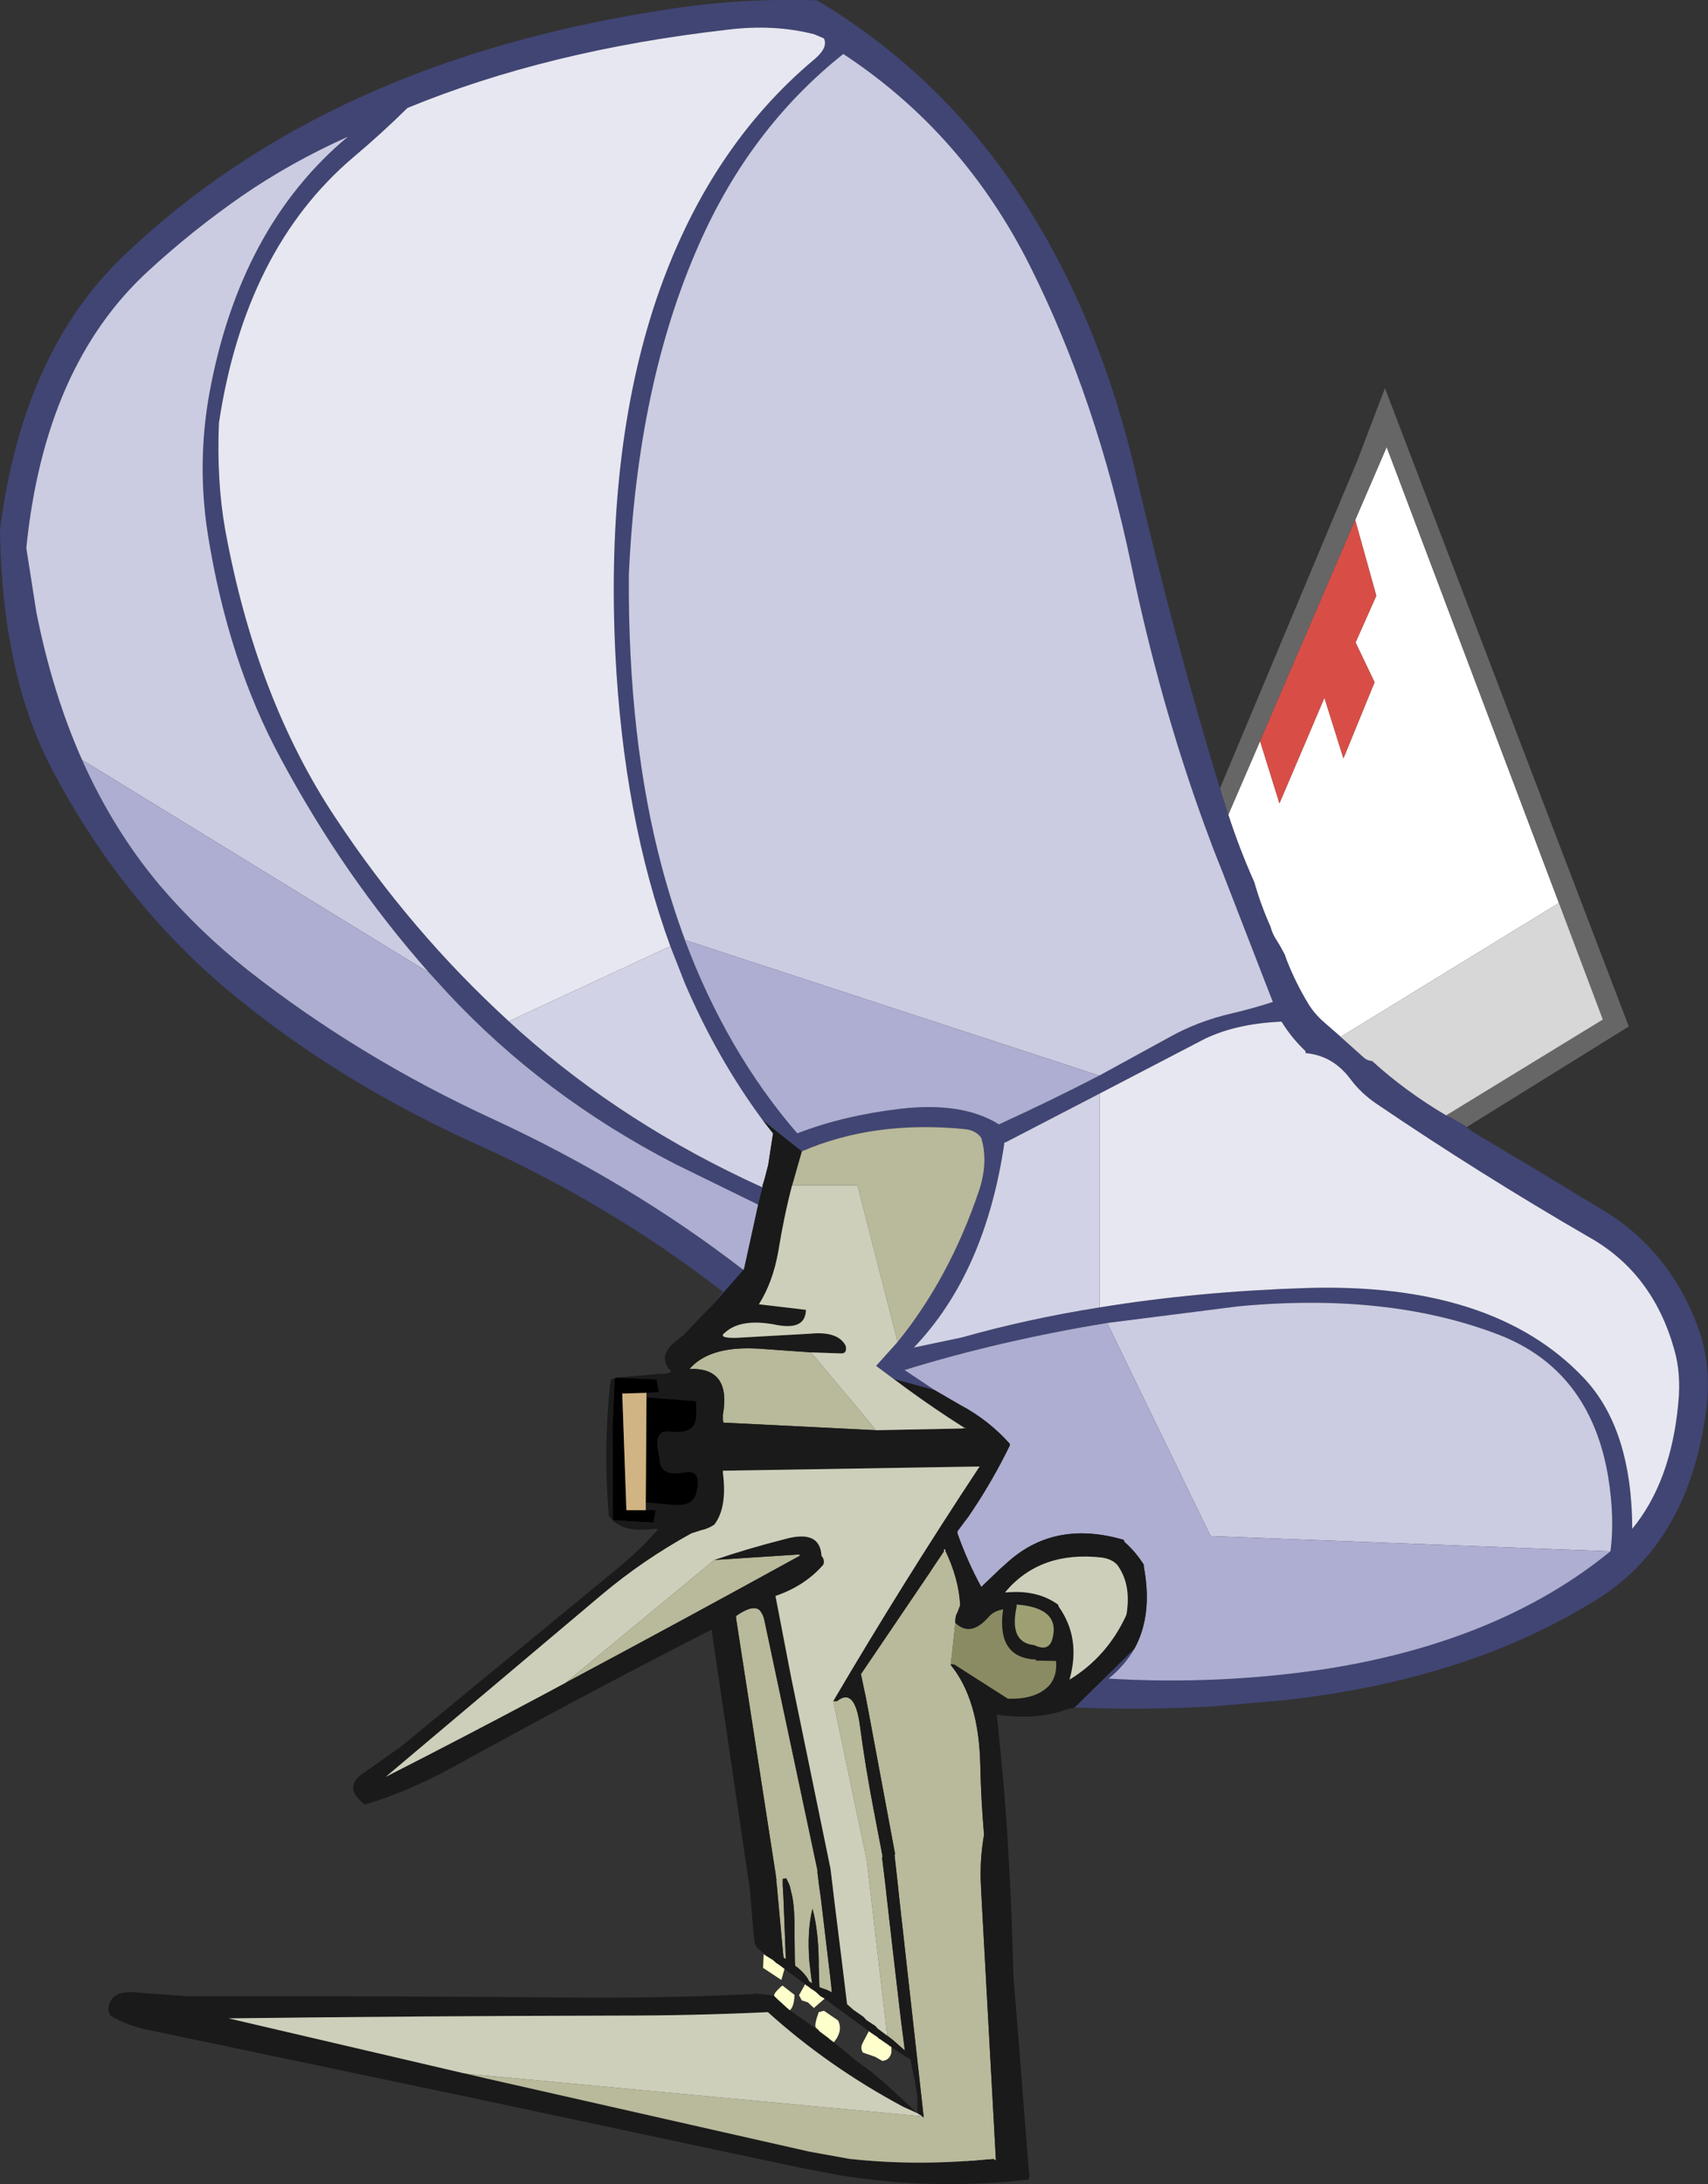 <?xml version="1.0" encoding="UTF-8" standalone="no"?>
<svg xmlns:xlink="http://www.w3.org/1999/xlink" height="315.65px" width="246.9px" xmlns="http://www.w3.org/2000/svg">
  <rect width="100%" height="100%" fill="#333333" stroke="none"/>
  <g transform="matrix(1.0, 0.0, 0.0, 1.0, 123.4, 153.9)">
    <path d="M54.15 -36.15 L58.75 -46.8 61.55 -37.8 68.05 -53.05 70.8 -44.3 75.3 -55.3 72.55 -61.05 75.55 -67.8 72.5 -78.75 77.05 -89.3 101.95 -23.4 70.4 -4.05 68.05 -6.1 Q66.7 -7.25 65.75 -8.75 63.9 -11.8 62.6 -15.1 L62.3 -15.95 61.65 -17.15 61.1 -18.05 Q60.5 -18.95 60.25 -19.95 59.2 -22.3 58.4 -24.75 L57.9 -26.4 Q55.8 -31.1 54.15 -36.15 M4.75 141.45 L4.7 141.4 4.45 141.25 4.75 141.45" fill="#ffffff" fill-rule="evenodd" stroke="none"/>
    <path d="M52.95 -39.95 L72.8 -87.3 76.8 -97.8 112.05 -5.55 88.6 9.0 88.35 8.8 86.9 7.95 85.65 7.3 108.3 -6.55 101.95 -23.4 77.05 -89.3 72.5 -78.75 58.75 -46.8 54.15 -36.15 53.25 -38.95 52.95 -39.95" fill="#666666" fill-rule="evenodd" stroke="none"/>
    <path d="M58.75 -46.8 L72.5 -78.75 75.55 -67.8 72.55 -61.05 75.3 -55.3 70.8 -44.3 68.05 -53.05 61.55 -37.8 58.75 -46.8" fill="#d84e47" fill-rule="evenodd" stroke="none"/>
    <path d="M88.6 9.0 L89.25 9.5 90.45 10.25 Q99.45 15.6 108.25 20.95 117.75 26.65 121.9 37.5 124.15 43.3 123.2 50.2 120.6 69.3 107.05 77.5 L105.95 78.15 Q88.05 88.9 62.45 91.8 L52.05 92.7 51.15 92.75 Q43.65 93.15 36.15 93.0 L32.75 92.9 31.9 92.9 40.6 84.35 Q39.2 86.8 36.85 88.7 53.0 89.65 68.6 87.25 93.55 83.25 109.4 70.3 110.05 65.5 109.05 59.4 106.4 43.95 93.0 38.9 77.05 32.85 55.55 34.9 L36.65 37.3 Q21.1 39.85 7.35 44.1 L11.7 47.0 5.8 45.4 3.25 43.5 6.35 40.05 Q13.85 30.8 18.1 18.25 19.5 14.1 18.45 10.55 17.7 9.5 16.25 9.3 3.0 7.95 -7.5 12.5 L-13.1 8.05 Q-19.75 -0.95 -24.4 -11.8 L-26.5 -17.15 Q-33.25 -35.65 -34.45 -59.5 -35.85 -88.65 -28.6 -110.4 -21.2 -132.35 -5.65 -145.35 -3.65 -147.05 -4.3 -148.35 L-5.7 -148.95 Q-11.55 -150.45 -18.3 -149.6 -44.2 -146.65 -64.5 -138.3 -68.25 -134.6 -72.35 -131.15 -87.95 -117.9 -91.75 -92.8 -92.1 -84.4 -90.85 -77.35 -86.4 -53.0 -74.9 -35.7 -64.05 -19.3 -49.9 -6.35 L-49.85 -6.3 -48.2 -4.8 Q-33.0 8.7 -13.3 17.65 L-13.2 17.65 -13.2 17.4 -13.2 17.35 -13.15 17.3 -12.8 16.2 -13.8 20.2 -25.85 14.3 Q-44.9 4.45 -58.75 -10.45 L-61.35 -13.3 Q-73.65 -27.2 -82.8 -44.25 -90.4 -58.25 -93.35 -76.65 -94.95 -86.85 -93.15 -96.95 -88.75 -121.1 -73.1 -134.15 -81.35 -130.45 -88.4 -125.6 -95.6 -120.6 -101.9 -114.8 -116.95 -101.05 -119.6 -74.7 L-118.15 -65.45 Q-115.85 -53.8 -111.55 -44.1 -107.05 -34.0 -100.35 -26.0 -94.6 -19.25 -87.65 -13.75 -71.5 -1.05 -52.0 7.9 -32.25 17.05 -16.05 29.55 L-15.85 29.55 -20.4 34.7 -18.9 32.8 Q-35.1 20.2 -54.75 11.35 -74.6 2.4 -90.3 -10.65 -105.95 -23.75 -115.95 -42.85 -123.1 -56.5 -123.4 -77.3 -120.15 -103.05 -105.4 -117.05 -90.7 -131.1 -70.9 -140.05 -51.15 -148.95 -26.2 -152.65 -15.95 -154.2 -5.3 -153.85 12.65 -143.1 24.05 -125.65 35.55 -108.25 40.95 -84.75 46.3 -61.8 52.95 -39.95 L53.25 -38.95 54.15 -36.15 Q55.8 -31.1 57.9 -26.4 L58.4 -24.75 Q59.2 -22.3 60.25 -19.95 60.5 -18.95 61.1 -18.05 L61.65 -17.15 62.3 -15.95 62.6 -15.1 Q63.9 -11.8 65.75 -8.75 66.7 -7.25 68.05 -6.1 L70.4 -4.05 73.75 -1.05 Q74.15 -0.7 74.65 -0.6 L74.95 -0.55 Q79.8 3.85 85.65 7.3 L86.9 7.95 88.35 8.8 88.6 9.0 M35.5 1.55 L45.55 -3.95 Q49.7 -6.3 54.7 -7.45 57.9 -8.2 60.6 -9.1 L59.35 -12.3 53.5 -27.4 52.0 -31.2 50.7 -34.7 Q44.25 -52.4 40.15 -72.15 35.15 -96.2 25.5 -115.45 15.85 -134.7 -1.5 -146.1 -14.95 -135.4 -22.35 -118.6 -31.25 -98.55 -32.5 -70.8 -32.65 -47.0 -27.7 -28.5 -26.25 -23.1 -24.4 -18.1 L-24.4 -18.05 Q-18.35 -1.9 -8.15 9.9 -1.6 7.35 6.7 6.35 15.75 5.3 21.0 8.6 28.45 5.2 35.5 1.55 M35.55 35.05 Q49.65 32.75 65.35 32.25 92.4 31.4 105.5 45.2 112.5 52.55 112.55 67.05 118.15 60.25 119.2 48.95 119.65 44.6 118.6 41.05 115.5 30.1 106.4 24.95 90.5 15.75 75.55 5.6 73.35 4.1 71.85 2.1 69.3 -1.35 65.35 -1.7 L65.3 -2.0 Q63.3 -3.9 61.85 -6.25 54.85 -5.95 50.15 -3.45 L35.55 4.15 21.95 11.2 21.8 11.2 Q19.05 30.05 8.7 40.85 L15.6 39.4 Q25.15 36.7 35.55 35.05" fill="#414574" fill-rule="evenodd" stroke="none"/>
    <path d="M-24.4 -18.05 L-24.4 -18.1 Q-26.25 -23.1 -27.7 -28.5 -32.65 -47.0 -32.5 -70.8 -31.25 -98.55 -22.35 -118.6 -14.95 -135.4 -1.5 -146.1 15.85 -134.7 25.5 -115.45 35.15 -96.2 40.15 -72.15 44.25 -52.4 50.7 -34.7 L52.0 -31.2 53.5 -27.4 59.35 -12.3 60.6 -9.1 Q57.9 -8.2 54.7 -7.45 49.7 -6.3 45.55 -3.95 L35.5 1.55 -24.4 -18.05 M36.65 37.3 L55.55 34.9 Q77.05 32.85 93.0 38.9 106.4 43.95 109.05 59.4 110.05 65.5 109.4 70.3 L51.6 68.1 36.65 37.3 M-111.55 -44.1 Q-115.85 -53.8 -118.15 -65.45 L-119.6 -74.7 Q-116.95 -101.05 -101.9 -114.8 -95.6 -120.6 -88.4 -125.6 -81.35 -130.45 -73.1 -134.15 -88.75 -121.1 -93.15 -96.95 -94.95 -86.85 -93.35 -76.65 -90.4 -58.25 -82.8 -44.25 -73.65 -27.2 -61.35 -13.3 L-111.55 -44.1" fill="#cbcbe2" fill-rule="evenodd" stroke="none"/>
    <path d="M35.55 4.15 L50.15 -3.45 Q54.85 -5.95 61.85 -6.25 63.3 -3.9 65.3 -2.0 L65.35 -1.7 Q69.3 -1.35 71.85 2.1 73.35 4.1 75.55 5.6 90.5 15.75 106.4 24.95 115.5 30.1 118.6 41.05 119.65 44.6 119.2 48.95 118.15 60.25 112.55 67.05 112.5 52.55 105.5 45.2 92.4 31.4 65.35 32.25 49.65 32.75 35.55 35.05 L35.55 4.15 M-49.85 -6.3 L-49.9 -6.35 Q-64.05 -19.3 -74.9 -35.7 -86.4 -53.0 -90.85 -77.35 -92.1 -84.4 -91.75 -92.8 -87.95 -117.9 -72.35 -131.15 -68.25 -134.6 -64.5 -138.3 -44.2 -146.65 -18.3 -149.6 -11.55 -150.45 -5.7 -148.95 L-4.3 -148.35 Q-3.65 -147.05 -5.65 -145.35 -21.2 -132.35 -28.6 -110.4 -35.85 -88.65 -34.45 -59.5 -33.25 -35.65 -26.5 -17.15 L-49.85 -6.3" fill="#e7e7f1" fill-rule="evenodd" stroke="none"/>
    <path d="M101.95 -23.4 L108.3 -6.55 85.65 7.3 Q79.8 3.85 74.95 -0.55 L74.65 -0.6 Q74.15 -0.7 73.75 -1.05 L70.4 -4.05 101.95 -23.4" fill="#d7d7d7" fill-rule="evenodd" stroke="none"/>
    <path d="M35.5 1.55 Q28.45 5.2 21.0 8.6 15.75 5.3 6.7 6.35 -1.6 7.35 -8.15 9.9 -18.35 -1.9 -24.4 -18.05 L35.5 1.55 M109.4 70.3 Q93.55 83.25 68.6 87.25 53.0 89.65 36.85 88.7 39.2 86.8 40.6 84.35 43.25 79.5 41.95 72.55 L41.95 72.25 Q40.75 70.35 39.15 68.95 L39.05 68.65 Q29.2 65.75 22.4 71.75 L21.0 73.0 20.75 73.25 18.45 75.45 Q16.45 71.8 15.0 67.7 L15.0 67.6 15.0 67.4 16.65 65.2 17.15 64.45 Q20.1 60.05 22.55 55.05 L22.6 54.8 Q19.55 51.35 15.4 49.15 L11.7 47.0 7.35 44.1 Q21.1 39.85 36.65 37.3 L51.6 68.1 109.4 70.3 M-13.8 20.2 L-15.85 29.55 -16.05 29.55 Q-32.25 17.05 -52.0 7.9 -71.5 -1.05 -87.65 -13.75 -94.6 -19.25 -100.35 -26.0 -107.05 -34.0 -111.55 -44.1 L-61.35 -13.3 -58.75 -10.45 Q-44.9 4.45 -25.85 14.3 L-13.8 20.2" fill="#adaed1" fill-rule="evenodd" stroke="none"/>
    <path d="M35.55 35.05 Q25.15 36.7 15.6 39.4 L8.7 40.85 Q19.05 30.05 21.8 11.2 L21.95 11.2 35.55 4.15 35.55 35.05 M-13.1 8.05 L-11.65 9.9 -12.35 14.45 -12.8 16.2 -13.15 17.3 -13.2 17.35 -13.3 17.65 Q-33.0 8.7 -48.2 -4.8 L-49.85 -6.3 -26.5 -17.15 -24.4 -11.8 Q-19.75 -0.95 -13.1 8.05" fill="#d2d2e6" fill-rule="evenodd" stroke="none"/>
    <path d="M20.7 160.8 L18.6 160.8 16.95 159.1 Q13.65 155.45 10.15 152.35 L10.0 150.95 6.6 120.5 6.4 118.6 5.9 114.1 6.0 114.1 1.8 91.6 1.05 88.05 11.15 73.15 11.4 72.75 13.05 70.3 13.2 70.2 13.25 70.2 Q15.2 74.25 15.4 78.1 L15.0 79.15 Q14.65 79.7 14.7 80.65 L14.05 86.6 14.05 86.75 Q18.05 91.65 18.3 100.95 18.4 106.1 18.85 111.25 18.2 115.0 18.4 118.6 L18.5 120.65 20.7 160.8 M-7.5 12.5 Q3.0 7.95 16.25 9.3 17.7 9.5 18.45 10.55 19.5 14.1 18.1 18.25 13.85 30.8 6.35 40.05 L0.55 17.4 -8.9 17.4 -7.5 12.5 M-41.65 89.3 L-20.15 71.55 -7.8 70.75 -7.8 70.95 Q-24.6 80.2 -41.65 89.3 M4.85 140.3 L1.9 115.0 -2.95 91.95 -2.4 91.95 Q0.15 89.9 0.9 95.45 1.7 101.5 2.9 107.7 L4.2 114.5 4.1 114.5 4.6 118.6 4.8 120.45 5.85 129.6 6.8 137.75 7.4 142.45 7.35 142.4 5.7 140.95 4.85 140.3 M3.25 52.8 L-18.85 51.7 -18.9 51.25 -18.9 50.55 Q-17.7 43.75 -23.65 43.95 L-23.65 43.85 Q-20.6 40.45 -13.15 41.05 L-6.15 41.55 3.25 52.8 M-13.6 78.8 Q-13.15 79.3 -12.95 80.05 L-5.2 116.55 -5.25 116.55 -5.0 118.6 -4.75 120.35 -3.65 129.6 -3.3 132.5 -3.15 134.05 Q-3.75 133.7 -4.4 133.5 L-4.95 133.3 -5.05 130.2 -5.05 129.6 Q-5.1 125.05 -5.95 121.95 -6.75 125.15 -6.4 129.6 L-6.15 131.7 -6.0 132.75 -6.45 132.45 -6.7 131.95 Q-7.45 130.9 -8.45 130.2 L-8.5 129.6 -8.55 125.45 Q-8.5 122.35 -8.85 120.3 L-9.25 118.6 -9.75 117.55 -10.25 117.65 -10.25 118.6 -10.15 120.3 -9.8 129.25 -10.15 129.0 -10.95 120.3 -11.1 118.6 -11.2 117.9 -11.15 117.9 -11.3 116.8 -17.0 79.95 -17.0 79.65 Q-14.6 77.95 -13.6 78.8 M-7.9 131.6 L-7.9 131.75 -7.95 131.7 -7.9 131.6" fill="#b9b99b" fill-rule="evenodd" stroke="none"/>
    <path d="M31.9 92.9 L30.75 93.15 Q26.5 94.75 20.7 93.9 L21.4 101.05 Q22.2 108.9 22.8 122.4 L23.05 129.6 Q22.95 130.35 23.4 135.55 L23.55 137.3 25.4 160.8 20.7 160.8 18.5 120.65 18.4 118.6 Q18.2 115.0 18.85 111.25 18.4 106.1 18.3 100.95 18.05 91.65 14.05 86.75 L14.05 86.6 14.55 86.65 22.3 91.6 22.6 91.6 Q26.45 91.65 28.3 89.65 29.45 88.25 29.25 86.15 L26.35 86.1 26.35 85.95 Q20.6 85.7 21.6 78.7 20.3 78.9 19.55 79.75 16.9 82.8 14.7 80.65 14.65 79.7 15.0 79.15 L15.4 78.1 Q15.2 74.25 13.25 70.2 L13.25 70.15 13.1 69.95 13.05 70.3 11.4 72.75 11.15 73.15 1.05 88.05 1.8 91.6 6.0 114.1 5.9 114.1 6.4 118.6 6.6 120.5 10.0 150.95 10.15 152.35 9.2 151.5 9.2 149.0 8.8 146.6 8.65 146.0 8.2 143.7 Q7.25 143.2 6.0 142.35 L5.45 141.95 5.25 141.8 5.1 141.7 4.75 141.45 4.45 141.25 3.8 140.8 3.5 140.55 2.6 139.95 2.4 139.8 2.2 139.65 -4.2 134.95 Q-4.55 134.7 -4.8 134.6 L-5.45 134.0 -5.65 133.85 Q-5.9 133.65 -6.05 133.6 L-6.25 133.45 -6.7 133.1 -6.9 132.95 -7.0 132.85 -8.1 132.05 -10.0 130.65 -10.6 130.2 -10.8 130.05 -11.1 129.85 -11.2 129.8 -11.35 129.65 -11.7 129.35 -12.2 129.05 -13.9 127.65 -13.7 127.75 -13.9 127.65 -13.95 127.6 -14.15 127.25 -14.3 126.95 -14.5 125.25 -14.9 120.4 -15.05 118.75 -15.35 116.8 -20.5 81.9 -20.5 81.6 Q-37.15 90.1 -53.4 99.0 L-58.05 101.55 Q-64.45 105.05 -70.65 106.9 L-71.05 106.6 -71.5 106.15 Q-73.6 104.0 -70.5 102.1 L-65.35 98.45 -33.8 72.5 Q-30.25 69.5 -28.25 67.05 L-28.75 67.05 Q-33.5 67.7 -35.25 65.35 L-35.4 65.1 Q-36.2 55.6 -35.2 46.05 L-35.05 45.45 -34.55 45.3 -34.85 52.25 -34.8 65.8 -28.95 66.15 -28.6 64.35 -30.05 64.35 -30.05 63.25 -26.55 63.55 Q-23.2 64.0 -22.75 61.85 -21.8 58.4 -24.55 58.9 -28.0 59.55 -28.05 57.0 L-28.2 56.1 Q-28.95 52.65 -26.55 53.0 -22.7 53.5 -22.75 50.55 L-22.75 49.3 -22.8 48.6 -29.95 48.05 -29.95 47.4 -28.15 47.3 -28.5 45.45 -34.25 45.2 -28.05 44.65 Q-25.65 44.65 -26.8 43.85 -28.2 41.8 -25.55 39.8 L-24.55 39.0 -21.1 35.4 -20.4 34.7 -15.85 29.55 -13.8 20.2 -12.8 16.2 -12.35 14.45 -11.65 9.9 -13.1 8.05 -7.5 12.5 -8.9 17.4 Q-10.1 22.0 -10.9 27.0 -11.7 31.45 -13.7 34.6 L-6.9 35.4 Q-6.95 38.35 -11.05 37.6 -16.2 36.55 -18.55 38.65 -19.75 39.5 -17.0 39.45 L-6.3 38.85 Q-2.25 38.45 -1.15 40.6 -0.9 41.7 -1.8 41.7 L-6.15 41.55 -13.15 41.05 Q-20.6 40.45 -23.65 43.85 L-23.65 43.95 Q-17.7 43.75 -18.9 50.55 L-18.9 51.25 -18.85 51.7 3.25 52.8 15.6 52.55 16.0 52.5 16.25 52.5 16.0 52.45 13.75 51.0 Q9.65 48.3 5.8 45.4 L11.7 47.0 15.4 49.15 Q19.55 51.35 22.6 54.8 L22.55 55.05 Q20.1 60.05 17.15 64.45 L16.65 65.2 15.0 67.4 15.0 67.6 15.0 67.7 Q16.45 71.8 18.45 75.45 L20.75 73.25 21.0 73.0 22.4 71.75 Q29.2 65.75 39.05 68.65 L39.15 68.95 Q40.75 70.35 41.95 72.25 L41.95 72.55 Q43.25 79.5 40.6 84.35 L31.9 92.9 M38.1 72.25 Q37.3 71.4 35.85 71.2 27.0 70.2 21.95 76.15 L21.95 76.25 Q26.5 75.8 29.55 78.0 L29.65 78.3 Q32.9 82.9 31.2 88.85 36.6 85.55 39.35 79.65 L39.45 79.35 Q40.15 75.05 38.1 72.25 M17.85 58.05 L-18.9 58.65 -18.9 58.95 Q-18.25 64.0 -20.15 66.45 -21.05 67.05 -22.05 67.25 L-23.45 67.7 Q-30.45 71.55 -36.45 76.6 L-67.65 102.9 Q-56.25 97.1 -45.1 91.15 L-41.65 89.3 Q-24.6 80.2 -7.8 70.95 L-7.8 70.75 -20.15 71.55 Q-15.15 69.85 -10.0 68.55 -4.85 67.1 -4.65 70.95 L-4.4 71.3 Q-4.2 71.9 -4.4 72.25 -7.05 75.3 -11.3 76.75 L-9.05 88.45 -3.35 116.15 -3.05 118.6 -2.85 120.35 -1.7 129.6 -0.95 135.75 -0.05 136.55 1.45 137.6 1.85 138.05 3.15 138.9 3.45 139.25 4.85 140.3 5.7 140.95 7.35 142.4 7.4 142.45 6.8 137.75 5.85 129.6 4.8 120.45 4.6 118.6 4.1 114.5 4.2 114.5 2.9 107.7 Q1.7 101.5 0.9 95.45 0.15 89.9 -2.4 91.95 L-2.95 91.95 Q7.1 74.85 18.1 58.2 L18.2 58.05 17.85 58.05 M23.6 78.0 L23.55 78.0 23.55 78.35 Q22.45 83.5 26.1 83.85 28.15 84.85 28.7 83.05 30.0 78.5 23.6 78.0 M-13.6 78.8 Q-14.6 77.95 -17.0 79.65 L-17.0 79.95 -11.3 116.8 -11.15 117.9 -11.2 117.9 -11.1 118.6 -10.95 120.3 -10.15 129.0 -9.8 129.25 -10.15 120.3 -10.25 118.6 -10.25 117.65 -9.75 117.55 -9.25 118.6 -8.85 120.3 Q-8.5 122.35 -8.55 125.45 L-8.5 129.6 -8.45 130.2 Q-7.45 130.9 -6.7 131.95 L-6.45 132.45 -6.0 132.75 -6.15 131.7 -6.4 129.6 Q-6.75 125.15 -5.95 121.95 -5.1 125.05 -5.05 129.6 L-5.05 130.2 -4.95 133.3 -4.4 133.5 Q-3.75 133.7 -3.15 134.05 L-3.3 132.5 -3.65 129.6 -4.75 120.35 -5.0 118.6 -5.25 116.55 -5.2 116.55 -12.95 80.05 Q-13.15 79.3 -13.6 78.8 M-7.9 131.6 L-7.95 131.7 -7.9 131.75 -7.9 131.6 M-10.85 128.6 L-10.75 128.65 -10.8 128.6 -10.85 128.6 M-0.85 136.75 L-0.8 136.75 -0.85 136.7 -0.85 136.75" fill="#1a1a1a" fill-rule="evenodd" stroke="none"/>
    <path d="M6.35 40.05 L3.25 43.5 5.8 45.4 Q9.65 48.3 13.75 51.0 L16.0 52.45 16.0 52.5 15.6 52.55 3.25 52.8 -6.15 41.55 -1.8 41.7 Q-0.9 41.7 -1.15 40.6 -2.25 38.45 -6.3 38.85 L-17.0 39.45 Q-19.75 39.5 -18.55 38.65 -16.2 36.55 -11.05 37.6 -6.95 38.35 -6.9 35.4 L-13.7 34.6 Q-11.7 31.45 -10.9 27.0 -10.1 22.0 -8.9 17.4 L0.55 17.4 6.35 40.05 M38.1 72.25 Q40.15 75.05 39.45 79.35 L39.35 79.65 Q36.6 85.55 31.2 88.85 32.9 82.9 29.65 78.3 L29.55 78.0 Q26.5 75.8 21.95 76.25 L21.95 76.15 Q27.0 70.2 35.85 71.2 37.3 71.4 38.1 72.25 M17.85 58.05 L18.1 58.2 Q7.1 74.85 -2.95 91.95 L1.9 115.0 4.85 140.3 3.45 139.25 3.15 138.9 1.85 138.05 1.45 137.6 -0.05 136.55 -0.95 135.75 -1.7 129.6 -2.85 120.35 -3.05 118.6 -3.35 116.15 -9.05 88.45 -11.3 76.75 Q-7.05 75.3 -4.4 72.25 -4.2 71.9 -4.4 71.3 L-4.65 70.95 Q-4.85 67.1 -10.0 68.55 -15.15 69.85 -20.15 71.55 L-41.65 89.3 -45.1 91.15 Q-56.25 97.1 -67.65 102.9 L-36.45 76.6 Q-30.45 71.55 -23.45 67.7 L-22.05 67.25 Q-21.05 67.05 -20.15 66.45 -18.25 64.0 -18.9 58.95 L-18.9 58.65 17.85 58.05 M-0.85 136.75 L-0.85 136.7 -0.8 136.75 -0.85 136.75" fill="#cecfba" fill-rule="evenodd" stroke="none"/>
    <path d="M18.1 58.2 L17.85 58.05 18.2 58.05 18.1 58.2 M16.0 52.45 L16.25 52.5 16.0 52.5 16.0 52.45 M13.25 70.2 L13.2 70.2 13.05 70.3 13.1 69.95 13.25 70.15 13.25 70.2 M23.55 78.35 L23.55 78.0 23.6 78.0 23.55 78.35 M-13.3 17.65 L-13.2 17.35 -13.2 17.4 -13.2 17.65 -13.3 17.65" fill="#fefefe" fill-rule="evenodd" stroke="none"/>
    <path d="M14.7 80.65 Q16.9 82.8 19.55 79.75 20.3 78.9 21.6 78.7 20.6 85.7 26.35 85.95 L26.35 86.1 29.25 86.15 Q29.45 88.25 28.3 89.65 26.45 91.65 22.6 91.6 L22.3 91.6 14.55 86.65 14.05 86.6 14.7 80.65" fill="#8b8b63" fill-rule="evenodd" stroke="none"/>
    <path d="M23.55 78.35 L23.6 78.0 Q30.0 78.5 28.7 83.05 28.15 84.85 26.1 83.85 22.45 83.5 23.55 78.35" fill="#9ea074" fill-rule="evenodd" stroke="none"/>
    <path d="M5.45 141.95 L5.45 142.75 Q5.2 143.85 4.15 143.95 L3.1 143.35 1.35 142.75 Q0.9 142.15 1.3 141.35 L2.2 139.65 2.6 139.95 3.5 140.55 3.5 140.6 3.6 140.7 3.8 140.8 4.45 141.25 4.5 141.3 4.7 141.4 4.75 141.45 5.1 141.7 5.2 141.85 5.25 141.8 5.45 141.95 M-4.2 134.95 L-5.75 136.3 -6.6 135.5 -7.5 135.2 -7.9 134.45 -7.0 132.85 -6.9 132.95 -6.9 133.05 -6.85 133.05 -6.7 133.1 -6.25 133.45 -6.05 133.6 Q-5.9 133.65 -5.65 133.85 L-5.45 134.0 -4.8 134.6 -4.9 134.7 -4.85 134.7 -4.8 134.6 -4.2 134.95 M-10.0 130.65 L-10.45 132.25 -13.1 130.5 -13.0 128.5 -12.75 128.75 -12.75 128.7 -12.7 128.7 -12.65 128.75 -12.65 128.8 -12.6 128.8 -12.35 128.95 -12.2 129.05 -11.7 129.35 -11.35 129.65 -11.25 129.75 -11.25 129.8 -11.2 129.8 -11.1 129.85 -10.8 130.05 -10.6 130.2 -10.0 130.65 M-10.25 135.8 L-10.25 135.75 -10.3 135.75 -10.3 135.7 -10.95 135.15 -11.35 134.7 Q-11.9 134.4 -10.3 133.05 L-8.55 134.4 Q-8.6 136.2 -9.35 136.75 L-9.3 136.55 -9.45 136.45 -9.5 136.4 -10.15 135.9 -10.25 135.8 M-2.8 141.0 L-2.8 140.95 -2.85 140.95 -2.8 141.0 M-5.05 136.9 L-4.3 136.7 -2.25 138.1 Q-1.85 138.9 -2.05 139.75 -2.25 140.5 -2.75 141.1 L-2.8 141.15 -2.8 141.2 -2.9 141.25 -2.95 141.3 -2.9 141.25 -2.95 141.25 -3.05 141.2 -3.05 141.15 -3.4 140.95 -3.65 140.65 -3.7 140.6 -4.05 140.35 -5.0 139.65 -5.0 139.55 -5.45 139.15 Q-5.75 138.85 -5.05 136.9" fill="#ffffcc" fill-rule="evenodd" stroke="none"/>
    <path d="M-34.55 45.3 L-34.25 45.2 -28.5 45.45 -28.15 47.3 -29.95 47.4 -33.45 47.5 -32.85 64.35 -30.05 64.35 -28.6 64.35 -28.95 66.15 -34.8 65.8 -34.85 52.25 -34.55 45.3 M-29.95 48.05 L-22.8 48.6 -22.75 49.3 -22.75 50.55 Q-22.7 53.5 -26.55 53.0 -28.95 52.65 -28.2 56.1 L-28.05 57.0 Q-28.0 59.55 -24.55 58.9 -21.8 58.4 -22.75 61.85 -23.2 64.0 -26.55 63.55 L-30.05 63.25 -29.95 48.05" fill="#000000" fill-rule="evenodd" stroke="none"/>
    <path d="M-29.95 47.4 L-29.95 48.05 -30.05 63.25 -30.05 64.35 -32.85 64.35 -33.45 47.5 -29.95 47.4" fill="#d1b483" fill-rule="evenodd" stroke="none"/>
    <path d="M20.15 158.1 Q22.7 159.45 25.4 160.3 L25.35 160.7 25.3 161.1 25.25 161.1 Q11.65 162.65 -1.9 160.5 L-7.9 159.35 -54.85 149.35 -101.8 139.5 Q-105.1 138.85 -107.5 137.35 L-107.75 136.55 Q-107.55 133.5 -103.25 134.1 L-96.1 134.6 Q-67.6 134.55 -39.05 134.8 -27.75 134.85 -17.1 134.4 L-14.85 134.3 -14.3 134.25 -14.35 134.2 -14.3 134.2 -11.6 134.5 -9.95 136.0 -9.5 136.45 -9.0 136.8 -7.2 138.05 -5.8 139.05 -4.4 140.1 -2.95 141.2 -1.1 142.7 0.45 144.0 1.8 144.95 Q3.85 146.45 9.2 151.5 L7.2 150.6 Q-3.65 144.8 -12.4 136.9 -22.85 137.4 -34.0 137.4 -62.15 137.45 -90.35 137.8 L-56.5 145.7 -56.0 145.8 -53.25 146.45 -6.45 157.05 -0.65 158.1 Q8.85 159.15 19.0 158.2 L20.15 158.1" fill="#1a1a1a" fill-rule="evenodd" stroke="none"/>
    <path d="M20.15 158.1 L19.0 158.2 Q8.85 159.15 -0.65 158.1 L-6.45 157.05 -53.25 146.45 -56.0 145.8 9.85 151.95 9.9 152.2 9.85 151.95 10.75 152.55 Q13.6 153.7 16.25 155.55 L18.25 157.05 20.15 158.1" fill="#b9b99b" fill-rule="evenodd" stroke="none"/>
    <path d="M-56.0 145.8 L-56.5 145.7 -90.35 137.8 Q-62.15 137.45 -34.0 137.4 -22.85 137.4 -12.4 136.9 -3.65 144.8 7.2 150.6 L9.2 151.5 9.85 151.9 9.85 151.95 -56.0 145.8" fill="#cecfba" fill-rule="evenodd" stroke="none"/>
  </g>
</svg>
